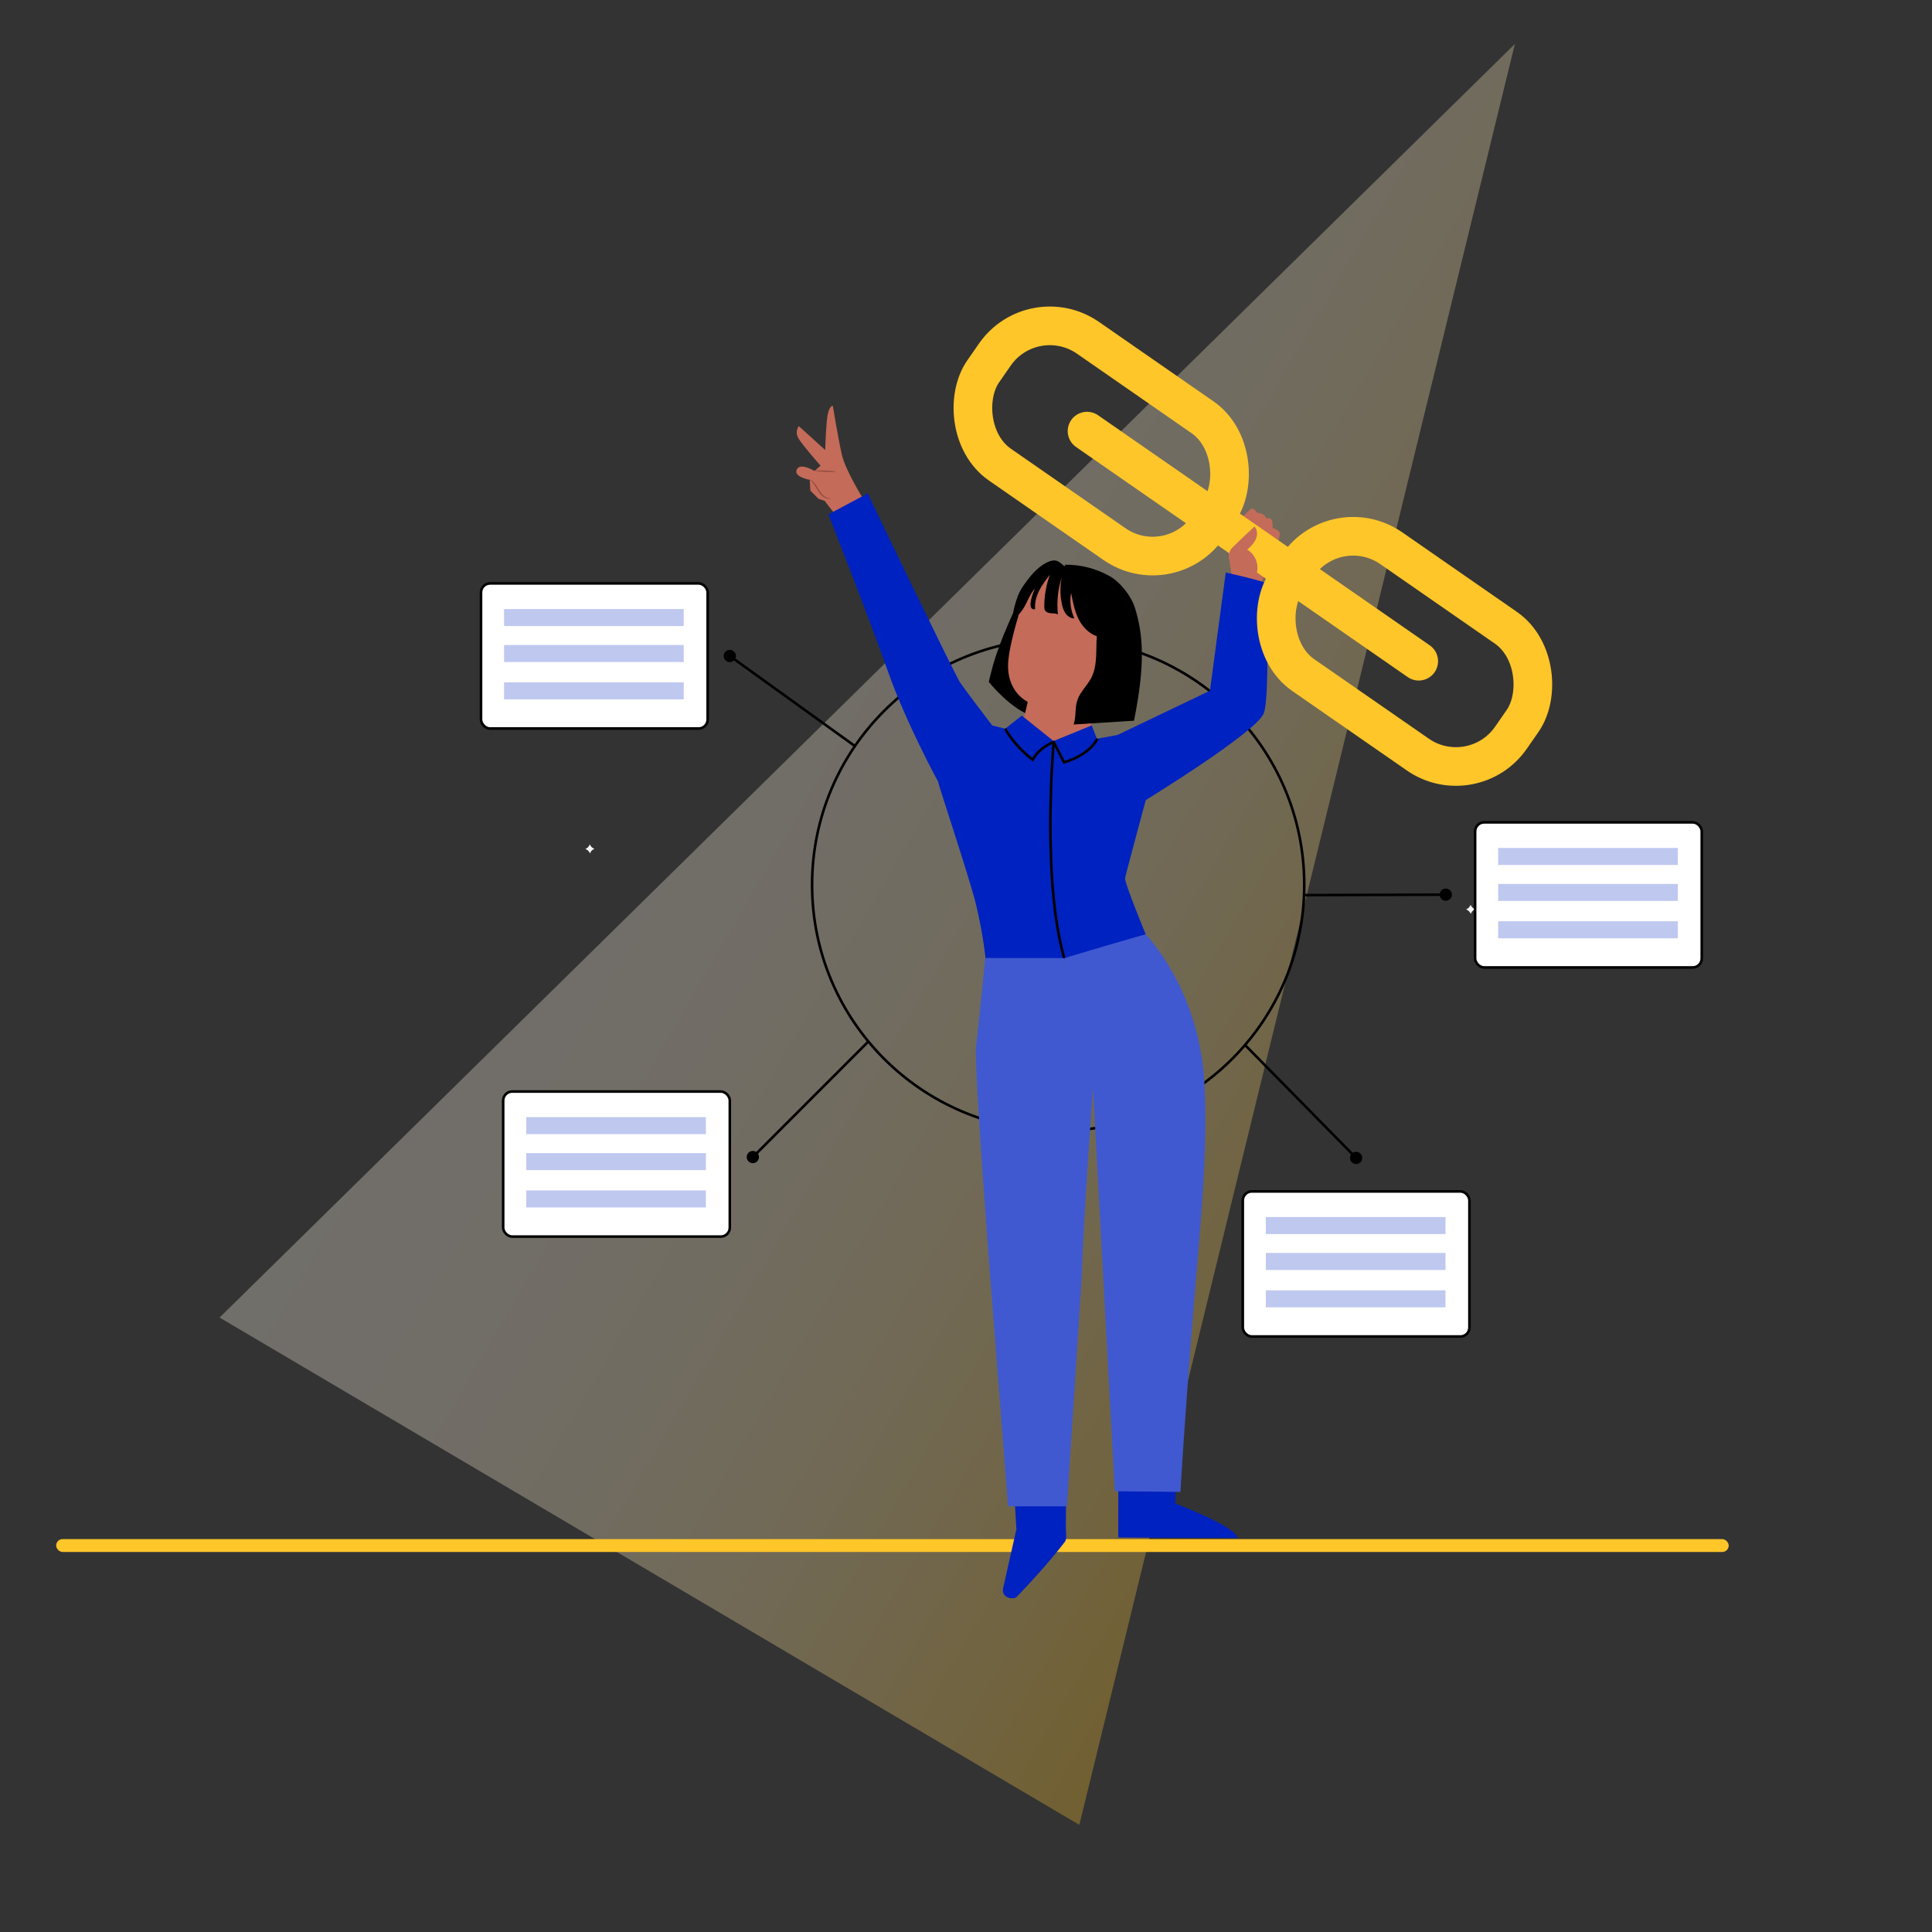 <?xml version="1.0" encoding="UTF-8"?>
<svg xmlns="http://www.w3.org/2000/svg" xmlns:xlink="http://www.w3.org/1999/xlink" id="Laag_1" viewBox="0 0 750 750">
  <rect x="0" y="0" width="750" height="750" fill="#333333" stroke="none"/>
  <defs>
    <style>.cls-1{stroke-linecap:round;}.cls-1,.cls-2{stroke:#ffc629;stroke-width:15px;}.cls-1,.cls-2,.cls-3,.cls-4{stroke-miterlimit:10;}.cls-1,.cls-2,.cls-4{fill:none;}.cls-5{fill:#0022c0;}.cls-6{fill:#f5f5f5;}.cls-7,.cls-3{fill:#fff;}.cls-8{fill:#ffc629;}.cls-9{fill:#bfc8ef;}.cls-10{fill:#c56b59;}.cls-11{fill:#4059d0;}.cls-12{fill:#1a2e35;}.cls-13{fill:#954d3f;}.cls-14{fill:url(#Naamloos_verloop_21);opacity:.3;}.cls-3,.cls-4{stroke:#000;}</style>
    <linearGradient id="Naamloos_verloop_21" x1="-7262.39" y1="208.82" x2="-6874.87" y2="208.82" gradientTransform="translate(-5787.83 -3064.53) rotate(-149.75)" gradientUnits="userSpaceOnUse">
      <stop offset="0" stop-color="#ffc629"></stop>
      <stop offset=".14" stop-color="#ffd35a"></stop>
      <stop offset=".28" stop-color="#ffde86"></stop>
      <stop offset=".42" stop-color="#ffe8aa"></stop>
      <stop offset=".57" stop-color="#ffefc6"></stop>
      <stop offset=".71" stop-color="#fff4da"></stop>
      <stop offset=".85" stop-color="#fff7e6"></stop>
      <stop offset="1" stop-color="#fff9ea"></stop>
    </linearGradient>
  </defs>
  <polygon class="cls-14" points="85.24 511.47 588.08 17.06 419 708.42 85.24 511.47"></polygon>
  <circle class="cls-4" cx="410.78" cy="343.5" r="95.53"></circle>
  <rect class="cls-8" x="21.8" y="597.48" width="649.28" height="4.99" rx="2.5" ry="2.5"></rect>
  <path class="cls-6" d="m228.69,328.3l.27-.51.29.5c.23.4.57.73.98.94l.51.27-.5.29c-.4.23-.73.57-.94.98l-.27.51-.29-.5c-.23-.4-.57-.73-.98-.94l-.51-.27.5-.29c.4-.23.73-.57.94-.98Z"></path>
  <path class="cls-6" d="m570.6,351.77l.27-.51.29.5c.23.4.57.73.98.94l.51.27-.5.29c-.4.23-.73.57-.94.98l-.27.51-.29-.5c-.23-.4-.57-.73-.98-.94l-.51-.27.5-.29c.4-.23.73-.57.94-.98Z"></path>
  <g>
    <g>
      <path class="cls-5" d="m392.84,564.87l1.73,28.73-5.19,23.12c-.37,1.67.74,3.3,2.43,3.56h0c.95.15,1.9-.17,2.56-.86,4.23-4.37,19.46-20.4,19.39-22.19-.08-2.32.28-30.87.28-30.87l-21.2-1.5Z"></path>
      <path class="cls-5" d="m391.81,620.29l21.96-26.35.06,2.14c0,1.17.07,1.8-.59,2.63-1.75,2.21-6.81,8.95-18.53,21.17-.68.71-1.93.59-2.9.41h0Z"></path>
    </g>
    <g>
      <path class="cls-5" d="m457.2,559.87l-.99,23.77s23.83,8.99,24.08,13.4l-46.17-.26.02-37.11,23.06.19Z"></path>
      <path class="cls-5" d="m434.13,596.79v-3.38s44.51,1.28,44.51,1.28c0,0,1.57,1.06,1.66,2.35l-46.17-.26Z"></path>
    </g>
    <g>
      <path class="cls-10" d="m476.86,231.88l1.39-7.87s-1.73-10.06-1.33-11.44c.4-1.39,1.31-8.1,1.31-8.1l7.5-7.05s1.57.02,2.16,1.62c0,0,3.12.04,3.62,2.2,0,0,2.34-.79,2.48,1.74.08,1.43.05,1.87,0,1.98.44.14,2.95.99,2.85,2.27-.08,1.06-.78,4.03-1.61,5.66-.33.65-.97,1.07-1.69,1.16h0l-1.08,3.41s-1.2,5.65-2.72,8.2l-1.11,1.49-1.03,7.72c-3.81-.06-7.45-.84-10.74-2.99Z"></path>
      <path class="cls-10" d="m489.41,204.04c-.12-1.84-.81-3.62-1.65-5.26l-2.75,1.41c.16.99.51,1.68.82,2.68.31.99.98,1.93,1.96,2.28.56.2,1.31.11,1.55-.43.09-.21.08-.45.07-.68Z"></path>
    </g>
    <g>
      <path class="cls-10" d="m337.72,197.94s-9.31-14.32-10.93-21.51c-1.57-6.99-3.49-18.91-3.49-18.91,0,0-1.85-.26-2.37,6.33-.53,6.59-.57,10.86-.57,10.86l-10.24-9.28s-1.85,2.11,0,5.01c1.85,2.9,8.42,10.34,8.42,10.34l-2.36,2.05s-5.6-3.43-6.89-.53c-1.29,2.9,5.04,3.96,5.04,3.96l.26,4.22,3.16,3.16,2.37.79s3.51,4.66,4.83,5.98c1.32,1.32,2.82,4.04,2.82,4.04l9.94-6.52Z"></path>
      <path class="cls-13" d="m324.5,183.11c0,.14-1.88.17-4.19.06-2.31-.11-4.17-.32-4.17-.46,0-.14,1.88-.17,4.19-.06,2.31.11,4.17.32,4.17.46Z"></path>
      <path class="cls-13" d="m322.4,193.51c.02.05-.68.28-1.73-.1-.51-.19-1.09-.52-1.62-1-.54-.48-1.02-1.11-1.45-1.79-.86-1.37-1.53-2.62-2.22-3.38-.67-.78-1.23-1.1-1.19-1.17.02-.06.68.16,1.46.92.8.74,1.56,2.02,2.39,3.35.83,1.35,1.85,2.33,2.78,2.74.92.43,1.58.35,1.59.44Z"></path>
    </g>
    <g>
      <path d="m396.5,231.25s-8.54,16.78-11.63,29.28l-1.03,4.17s8.65,10.95,17.34,13.36l11.24-16.58-15.93-30.23Z"></path>
      <g>
        <g>
          <path class="cls-10" d="m433.8,232.25l-20.59-11.15c-6.86-2.54-13.75,4.95-15.99,11.91-2.49,7.73-5.23,17.27-5.79,23.37-1.12,12.26,7.53,16.06,7.53,16.06.01-.04-.02.18-.84,3.7l-1.45,5.68c-.59,2.3-.47,4.76.56,6.89,2.35,4.89,8.13,6.7,15.64,5.61,4.35-.64,7.8-3.04,8.98-7.07l14.59-49.85c.59-2.14-.56-4.38-2.64-5.15Z"></path>
          <path class="cls-12" d="m413.79,219.88c-.04.08-.07.16-.11.25l.04.03c.02-.09.05-.18.07-.27Z"></path>
        </g>
        <path d="m416.8,281.24c1-3.05.41-6.44,1.44-9.48,1.09-3.22,3.83-5.59,5.39-8.61,2.5-4.84,1.73-10.71,2.15-16.16-2.9-1-5.29-3.38-6.78-6.11-1.79-3.29-2.5-7.04-3.19-10.72-.62,3.33-.17,6.86,1.27,9.93-1.38,0-2.65-.87-3.45-1.99-.8-1.12-1.19-2.49-1.46-3.84-.65-3.28-.67-6.67-.08-9.96-1.43,4.58-1.93,9.45-1.4,14.22-.78-.43-1.72-.39-2.61-.45-.89-.06-1.87-.29-2.35-1.05-.32-.5-.34-1.13-.34-1.73.02-4.15.76-8.29,2.18-12.18-1.52,1.95-3.04,3.92-4.15,6.13-1.11,2.21-1.81,4.68-1.57,7.14-.43.36-1.15.14-1.47-.32-.33-.46-.36-1.07-.33-1.63.11-2.06.9-4.02,1.67-5.94-1.64,1.85-2.55,4.22-3.7,6.4-1.15,2.19-2.71,4.35-5.01,5.25.39-3.56,1.02-5.91,2.24-9.06.93-2.41,2.64-4.63,4.21-6.67,1.76-2.29,3.99-4.43,6.25-5.69,4.16-2.32,5.34-.69,7.33.95l.24.17c.02-.05.03-.11.05-.16l.2-.45c6.1-.07,12.22,1.53,17.5,4.58,3.92,2.27,8.19,7.71,9.51,12.05.02.08.05.16.08.25,3.07,10.03,4.13,21.13-.4,43.67h0l-23.4,1.47Z"></path>
      </g>
    </g>
    <path class="cls-5" d="m491.78,226.57c.58-.57-15.94-4.34-15.94-4.34l-6.14,45.9-35.9,17.19-8,1.46-2-5.18-14.82,6.07-12.31-9.86-6.47,5.07-5.04-1.28c-2.52-3.31-10.9-14.33-12.53-16.77-1.74-2.59-35.42-71.98-35.69-73.35l-15.36,8.21s15.92,40.48,23.05,60.75c7.12,20.27,19.49,42.9,19.49,42.9.67,2.92,12.28,37.54,14.76,47.77,2.75,11.33,3.83,21.4,3.63,20.82l31.74.73,30.54-9.91s-8.35-20.13-8.03-21.89c.32-1.75,8.03-30.28,8.03-30.28,0,0,43.22-26.49,45.83-33.74,2.61-7.26.6-49.7,1.18-50.27Z"></path>
    <g>
      <path class="cls-7" d="m480.5,210.81s-.13.16-.17.46c-.05.29.04.74.35,1.08.31.34.7.53.98.66.28.13.46.2.46.21,0,.01-.19-.03-.49-.14-.29-.11-.71-.29-1.04-.66-.33-.38-.41-.86-.34-1.17.03-.16.1-.28.15-.35.05-.07.09-.1.1-.1Z"></path>
      <g>
        <path class="cls-10" d="m478.51,212.46c2.82-2.69,5.63-5.38,8.45-8.06,1.23,1.26,1.25,3.34.53,4.95s-2.05,2.85-3.34,4.05c3.22,1.67,5.59,6.99,2.72,11.1"></path>
        <path class="cls-13" d="m487.78,222.67s.03-.06.08-.19c.04-.13.12-.32.18-.57.13-.51.25-1.27.18-2.23-.07-.96-.32-2.12-.97-3.29-.61-1.17-1.65-2.33-3.07-3.09l.02.17c.65-.6,1.33-1.23,1.96-1.95.63-.73,1.22-1.55,1.57-2.52.29-.81.4-1.68.29-2.51-.11-.82-.45-1.6-1-2.16l-.07-.07-.07.07c-2.43,2.34-4.53,4.36-6.03,5.81-.73.71-1.31,1.29-1.73,1.7-.19.19-.34.34-.46.46-.1.11-.15.16-.15.17,0,0,.06-.04.17-.14.12-.11.28-.26.48-.43.43-.4,1.03-.96,1.78-1.65,1.52-1.44,3.64-3.44,6.09-5.76h-.15c.51.52.84,1.26.94,2.04.1.79,0,1.62-.28,2.4-.34.93-.91,1.74-1.53,2.45-.62.72-1.29,1.34-1.94,1.94l-.1.1.13.07c1.38.73,2.39,1.85,3.01,2.99.64,1.13.91,2.27.99,3.22.08.95-.02,1.7-.12,2.21-.12.5-.2.77-.19.78Z"></path>
      </g>
    </g>
    <g>
      <path class="cls-11" d="m424.49,419.59l-11.37-47.66h-30.64s-2.59,26.26-3.54,34.18c-.95,7.91,5.95,95.88,5.95,95.88l6.44,82.77h22.85l5.86-91.03c0-12.69,4.45-74.14,4.45-74.14Z"></path>
      <path class="cls-11" d="m467.55,420.35c-2.04-36.55-22.78-57.59-22.78-57.59-.95,0-31.64,9.18-31.64,9.18l11.24,51.62h0l.68,12.56,7.71,142.77,25.49.27s1.28-23.9,5.18-72.4c2.48-30.82,5.6-59.85,4.12-86.39Z"></path>
    </g>
  </g>
  <line class="cls-4" x1="483.39" y1="405.74" x2="526.44" y2="449.51"></line>
  <line class="cls-4" x1="337.26" y1="404.15" x2="292.25" y2="449.17"></line>
  <line class="cls-4" x1="332.07" y1="289.76" x2="283.31" y2="254.65"></line>
  <line class="cls-4" x1="561.26" y1="347.31" x2="506.2" y2="347.48"></line>
  <path class="cls-4" d="m409.04,288.04s-4.78,52.82,4.08,83.89"></path>
  <path class="cls-4" d="m426,286.74s-2.37,5.97-12.93,9.22l-4.03-7.91s-5.73,2.1-8.11,6.9c0,0-6.43-4.56-10.74-12.07"></path>
  <g>
    <g>
      <rect class="cls-2" x="374.45" y="141.21" width="106.09" height="59.94" rx="25.99" ry="25.99" transform="translate(173.82 -213.14) rotate(34.75)"></rect>
      <rect class="cls-2" x="492.2" y="222.89" width="106.09" height="59.94" rx="25.99" ry="25.99" transform="translate(241.37 -265.68) rotate(34.75)"></rect>
    </g>
    <line class="cls-1" x1="421.99" y1="167.36" x2="550.75" y2="256.68"></line>
  </g>
  <path class="cls-10" d="m485.87,221.9l-2.54-.34-6.07-4s-1.09-2.78,1.25-5.1c2.76-2.74,5.63-5.38,8.45-8.06,1.23,1.26,1.25,3.34.53,4.95s-2.05,2.85-3.34,4.05c3.22,1.67,5.59,6.99,2.72,11.1"></path>
  <circle cx="526.44" cy="449.51" r="2.38"></circle>
  <circle cx="561.26" cy="347.31" r="2.38"></circle>
  <circle cx="283.31" cy="254.65" r="2.38"></circle>
  <circle cx="292.25" cy="449.17" r="2.38"></circle>
  <rect class="cls-3" x="572.64" y="319.24" width="87.98" height="56.32" rx="3.51" ry="3.51"></rect>
  <rect class="cls-9" x="581.59" y="329.18" width="69.74" height="6.6"></rect>
  <rect class="cls-9" x="581.59" y="343.14" width="69.74" height="6.6"></rect>
  <rect class="cls-9" x="581.59" y="357.64" width="69.74" height="6.6"></rect>
  <rect class="cls-3" x="482.45" y="462.51" width="87.98" height="56.32" rx="3.51" ry="3.51"></rect>
  <rect class="cls-9" x="491.4" y="472.45" width="69.74" height="6.6"></rect>
  <rect class="cls-9" x="491.4" y="486.41" width="69.74" height="6.6"></rect>
  <rect class="cls-9" x="491.4" y="500.91" width="69.74" height="6.6"></rect>
  <rect class="cls-3" x="195.33" y="423.73" width="87.98" height="56.32" rx="3.51" ry="3.51"></rect>
  <rect class="cls-9" x="204.28" y="433.67" width="69.74" height="6.6"></rect>
  <rect class="cls-9" x="204.28" y="447.64" width="69.74" height="6.6"></rect>
  <rect class="cls-9" x="204.28" y="462.13" width="69.74" height="6.6"></rect>
  <rect class="cls-3" x="186.73" y="226.49" width="87.98" height="56.32" rx="3.51" ry="3.51"></rect>
  <rect class="cls-9" x="195.68" y="236.43" width="69.74" height="6.6"></rect>
  <rect class="cls-9" x="195.68" y="250.39" width="69.74" height="6.6"></rect>
  <rect class="cls-9" x="195.68" y="264.89" width="69.74" height="6.6"></rect>
</svg>

